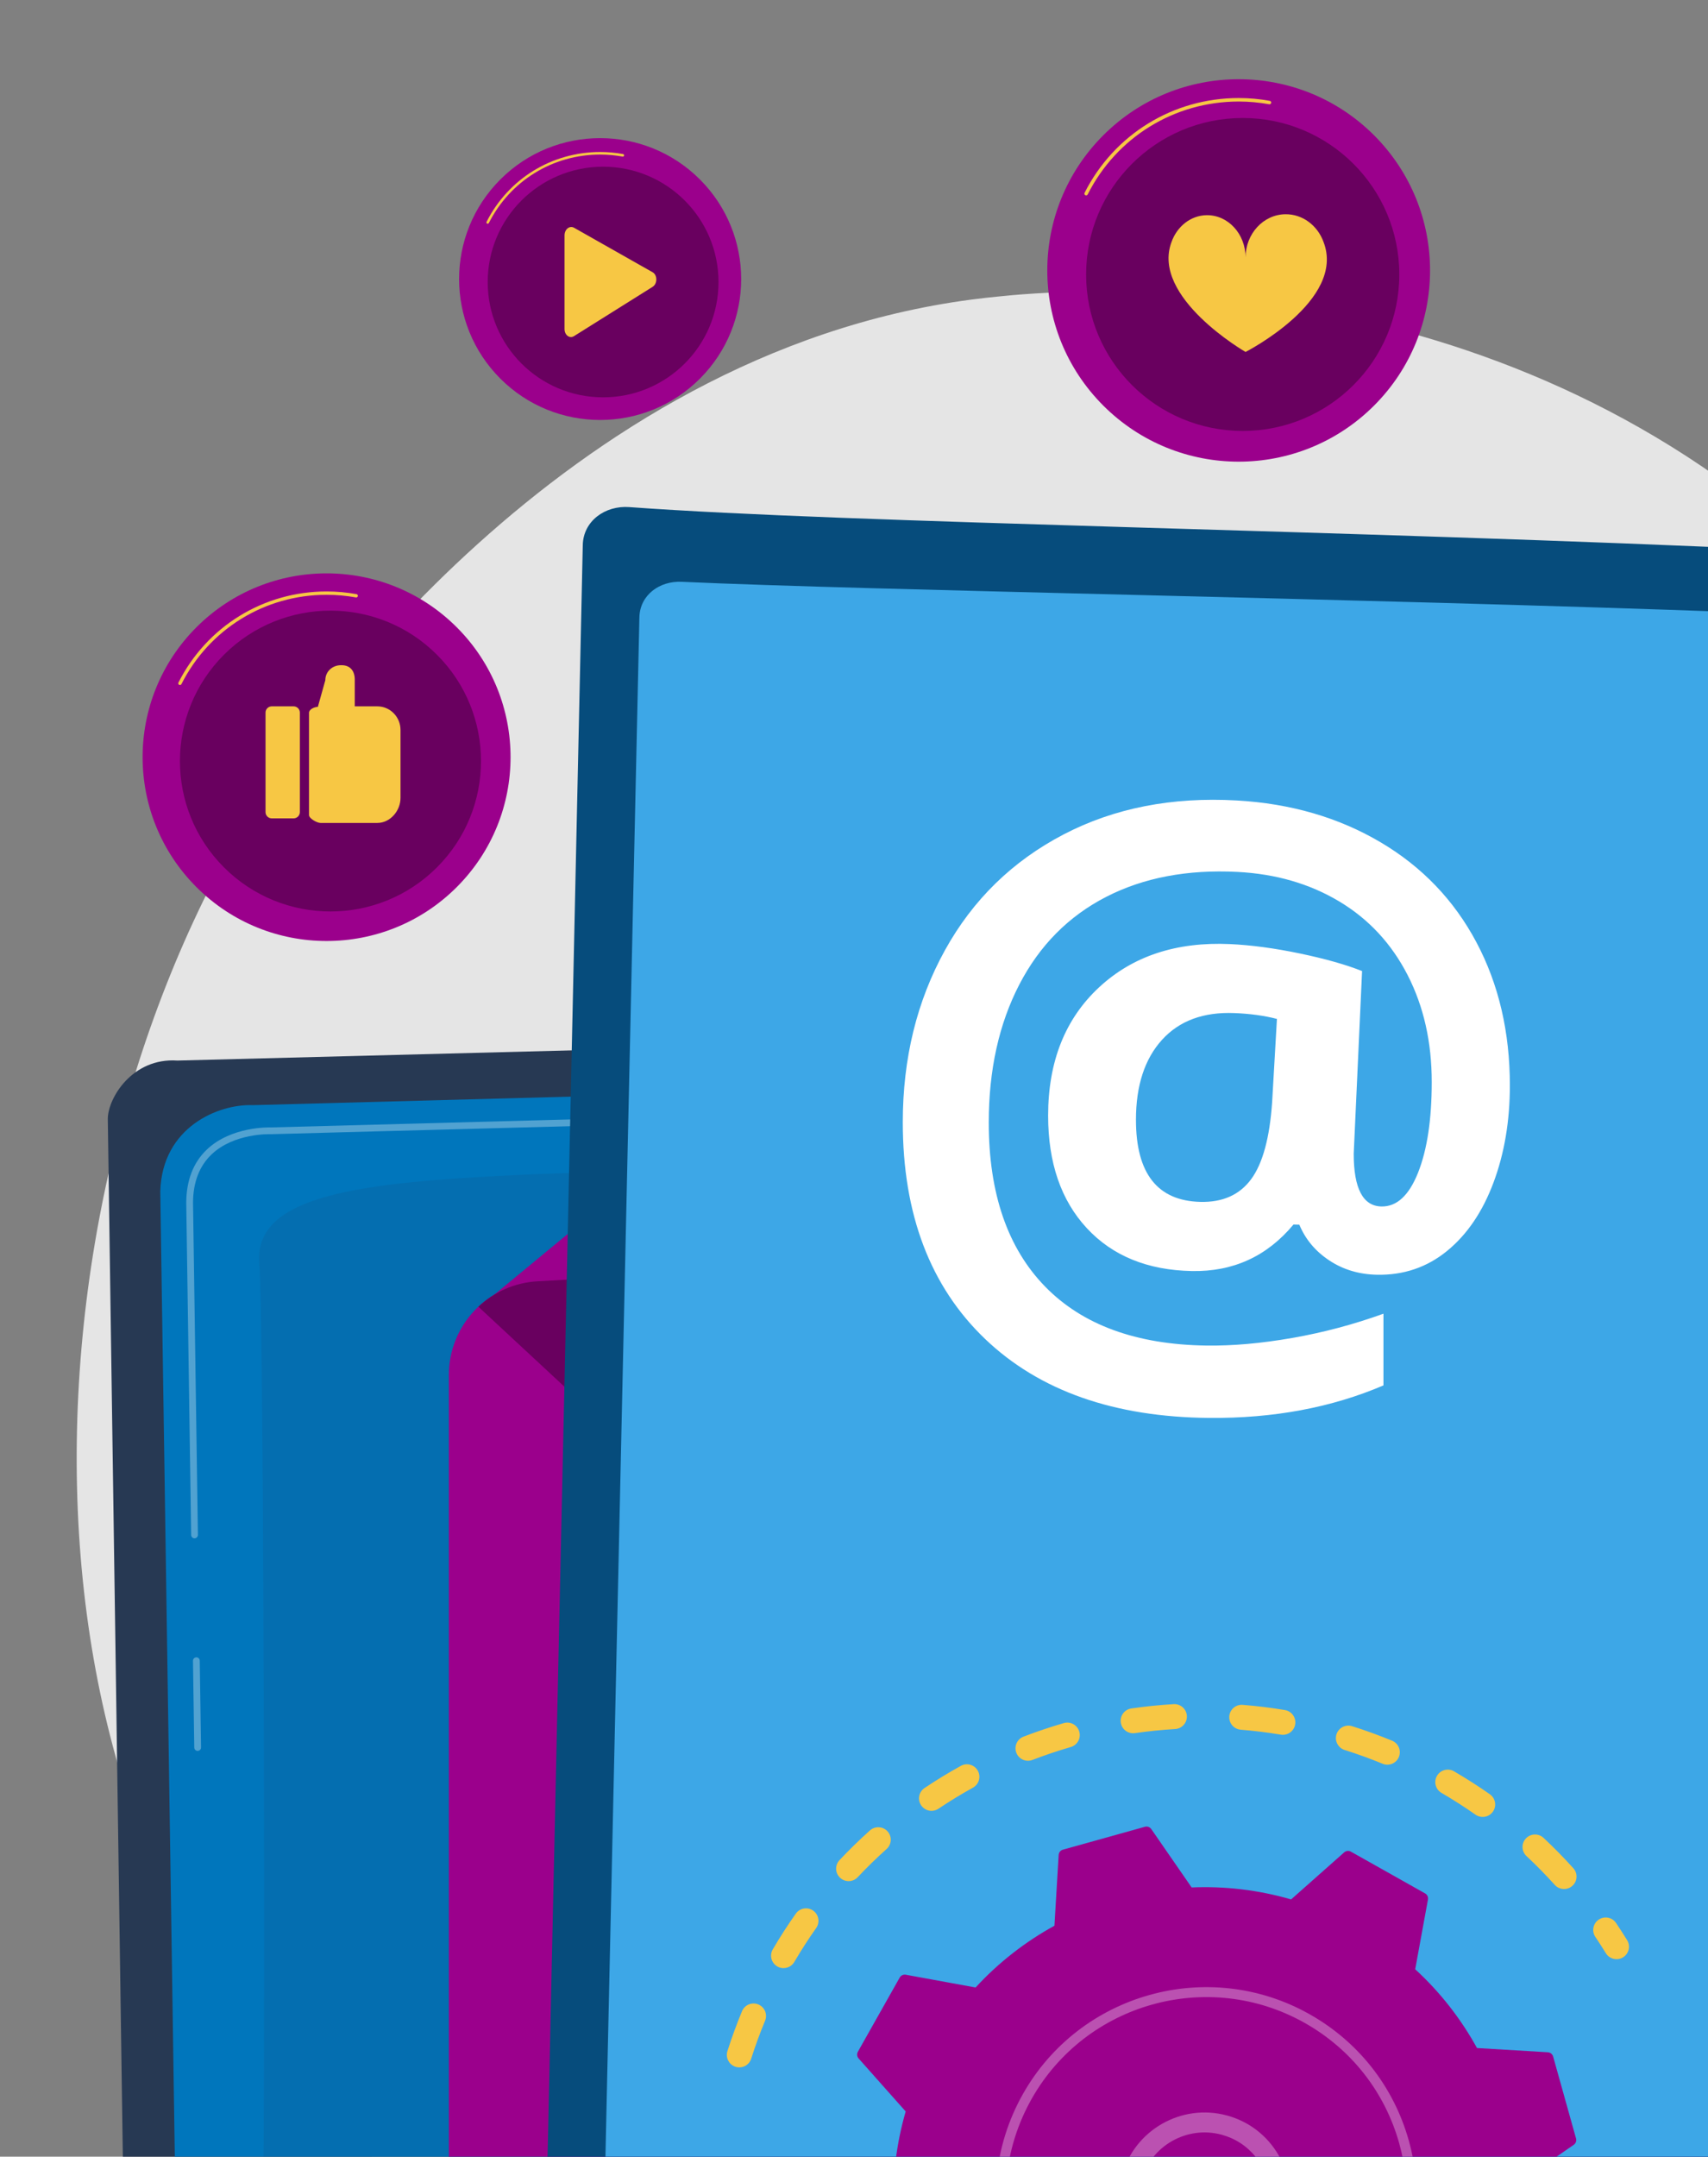 <svg width="233" height="294" viewBox="0 0 233 294" fill="none" xmlns="http://www.w3.org/2000/svg">
<rect x="0" y="0" width="233" height="294" fill="#808080" stroke="none"/>
<path d="M259.364 281.334C251.999 288.92 245.408 293.379 240.364 296.746C191.157 329.577 134.909 320.113 117.518 316.88C89.461 311.661 65.776 307.98 45.427 289.61C-0.812 247.866 1.436 160.785 36.769 106.842C40.958 100.445 76.237 48.191 132.607 40.827C133.985 40.647 135.015 40.544 135.916 40.449C144.637 39.526 198.674 34.657 242.737 71.545C249.044 76.825 259.195 86.349 268.608 100.876C303.025 153.99 303.134 236.252 259.364 281.334Z" fill="#E5E5E5"/>
<path d="M307.292 313.161C307.292 316.001 304.962 318.325 302.116 318.325H22.21C19.363 318.325 17.034 316.001 17.034 313.161L14.706 152.545C14.706 149.705 18.057 144.16 24.198 144.577L297.753 137.509C301.325 137.416 304.779 138.789 307.308 141.307C309.837 143.824 311.221 147.266 311.138 150.829L307.293 313.16L307.292 313.161Z" fill="#273953"/>
<path d="M302.182 308.207C302.182 310.897 299.978 313.097 297.285 313.097H28.959C26.266 313.097 24.062 310.897 24.062 308.207L21.865 162.398C22.124 153.624 29.828 150.47 34.498 150.656L296.683 143.633C299.193 143.565 301.62 144.53 303.397 146.302C305.173 148.072 306.144 150.495 306.081 153.001L302.182 308.207Z" fill="#0076BC"/>
<path opacity="0.32" d="M26.962 238.683C26.71 238.683 26.504 238.481 26.5 238.228L26.325 226.403C26.322 226.149 26.525 225.939 26.781 225.934C27.028 225.921 27.246 226.134 27.25 226.389L27.425 238.214C27.428 238.468 27.225 238.678 26.969 238.683H26.962Z" fill="white"/>
<path opacity="0.32" d="M26.537 209.705C26.284 209.705 26.079 209.503 26.074 209.25L25.408 163.96C25.422 160.916 26.362 158.484 28.203 156.723C31.547 153.523 36.775 153.684 36.996 153.693L120.717 151.449C120.969 151.426 121.184 151.643 121.19 151.898C121.197 152.153 120.997 152.365 120.741 152.372L36.993 154.615C36.755 154.606 31.905 154.457 28.842 157.39C27.19 158.971 26.345 161.18 26.332 163.956L26.998 209.236C27.001 209.49 26.798 209.7 26.542 209.705H26.535H26.537Z" fill="white"/>
<path opacity="0.12" d="M35.884 300.118C36.165 288.066 36.061 181.35 35.368 172.133C34.675 162.916 49.051 161.188 71.121 160.15C93.191 159.112 279.41 155.006 284.205 154.619C294.982 153.747 297.213 169.831 296.135 204.751C295.324 230.986 293.982 274.203 293.364 294.078C293.181 299.996 288.337 304.692 282.407 304.708C237.594 304.83 65.844 305.322 54.41 305.662C41.253 306.053 35.77 304.897 35.883 300.118H35.884Z" fill="#273953"/>
<path d="M160.873 99.351L64.697 178.743C66.565 179.64 68.681 180.102 70.914 179.986L253.134 170.505C256.267 170.342 259.089 169.063 261.224 167.068L189.703 100.168C181.938 92.905 169.123 92.542 160.874 99.351H160.873Z" fill="#9B008C"/>
<path d="M249.464 314.309H74.049C66.967 314.309 61.226 308.576 61.226 301.505V187.452C61.226 180.658 66.542 175.046 73.336 174.668L255.52 164.529C263.148 164.105 269.453 170.391 269.038 178.009L262.269 302.201C261.899 308.992 256.276 314.309 249.465 314.309H249.464Z" fill="#9B008C"/>
<path d="M165.853 245.488L261.74 165.749C259.87 164.859 257.752 164.404 255.52 164.529L73.335 174.668C70.203 174.842 67.386 176.131 65.258 178.134L137.022 244.777C144.813 252.011 157.629 252.328 165.853 245.49V245.488Z" fill="#69005F"/>
<path d="M85.847 69.129C115.962 71.336 183.944 72.239 244.378 75.046C247.216 75.177 249.857 80.01 249.93 82.793L256.021 314.188C256.103 317.322 253.59 319.931 250.391 320.027C224.232 320.817 116.509 323.683 78.254 318.679C75.926 318.374 74.208 316.398 74.258 314.097L79.501 74.296C79.572 71.038 82.531 68.885 85.846 69.128L85.847 69.129Z" fill="#064C7C"/>
<path d="M92.986 79.312C119.108 80.499 184.054 81.522 237.764 83.483C242.216 83.646 241.922 91.997 241.986 94.61L247.253 309.177C247.325 312.118 245.041 314.569 242.138 314.662C218.391 315.425 120.602 318.209 85.88 313.544C83.766 313.26 82.208 311.407 82.256 309.247L87.222 84.167C87.29 81.11 89.973 79.174 92.986 79.311V79.312Z" fill="#3DA7E7"/>
<path d="M205.97 147.979C205.97 152.817 205.228 157.222 203.743 161.197C202.254 165.181 200.147 168.288 197.416 170.521C194.676 172.761 191.485 173.847 187.838 173.774C185.397 173.726 183.231 173.078 181.342 171.829C179.449 170.579 178.084 168.953 177.251 166.952L176.451 166.933C172.839 171.266 168.22 173.383 162.576 173.271C156.555 173.151 151.778 171.211 148.27 167.437C144.748 163.649 142.982 158.527 142.982 152.08C142.982 144.729 145.301 138.897 149.924 134.602C154.521 130.328 160.489 128.368 167.799 128.701C170.692 128.833 173.87 129.26 177.327 129.981C180.769 130.699 183.595 131.498 185.81 132.377L184.67 157.28C184.67 162.009 185.925 164.404 188.43 164.468C190.533 164.521 192.206 162.981 193.451 159.849C194.692 156.721 195.313 152.608 195.313 147.502C195.313 142.059 194.218 137.205 192.027 132.931C189.828 128.646 186.726 125.301 182.71 122.894C178.676 120.476 174.045 119.129 168.809 118.861C161.982 118.512 156.007 119.64 150.902 122.261C145.767 124.898 141.81 128.887 139.046 134.227C136.274 139.585 134.884 145.858 134.884 153.033C134.884 162.693 137.46 170.16 142.591 175.409C147.693 180.629 155.033 183.294 164.557 183.43C168.135 183.48 172.051 183.133 176.301 182.39C180.528 181.652 184.67 180.55 188.726 179.087V188.86C181.657 191.882 173.744 193.366 164.963 193.293C152.018 193.184 141.793 189.611 134.385 182.531C126.914 175.392 123.155 165.529 123.155 152.986C123.155 144.284 125.076 136.46 128.907 129.537C132.721 122.644 138.124 117.384 145.086 113.755C151.994 110.156 159.878 108.619 168.709 109.121C176.084 109.54 182.619 111.445 188.332 114.82C194.007 118.173 198.36 122.721 201.413 128.464C204.454 134.188 205.971 140.688 205.971 147.978L205.97 147.979ZM154.965 152.668C154.965 159.97 157.902 163.696 163.744 163.843C166.787 163.92 169.095 162.89 170.675 160.753C172.252 158.62 173.208 155.111 173.542 150.225L174.195 138.901C172.487 138.457 170.557 138.191 168.404 138.104C164.183 137.934 160.886 139.146 158.522 141.747C156.151 144.353 154.963 147.996 154.963 152.668H154.965Z" fill="white"/>
<path d="M187.437 55.3C197.633 45.12 197.633 28.614 187.437 18.433C177.241 8.253 160.711 8.253 150.516 18.433C140.32 28.614 140.32 45.12 150.516 55.3C160.711 65.481 177.241 65.481 187.437 55.3Z" fill="#9B008C"/>
<path d="M148.164 26.636C148.129 26.636 148.092 26.628 148.058 26.611C147.941 26.551 147.894 26.409 147.952 26.291C151.982 18.318 160.039 13.365 168.977 13.365C170.403 13.365 171.831 13.493 173.223 13.747C173.352 13.77 173.439 13.893 173.414 14.023C173.39 14.152 173.266 14.238 173.138 14.214C171.774 13.967 170.374 13.841 168.978 13.841C160.22 13.841 152.327 18.694 148.378 26.505C148.336 26.588 148.252 26.636 148.166 26.636H148.164Z" fill="#F7C744"/>
<path d="M169.526 58.746C181.324 58.746 190.888 49.196 190.888 37.416C190.888 25.635 181.324 16.085 169.526 16.085C157.728 16.085 148.164 25.635 148.164 37.416C148.164 49.196 157.728 58.746 169.526 58.746Z" fill="#69005F"/>
<path d="M159.808 33.01C160.554 30.886 162.418 29.361 164.619 29.335C167.526 29.3 169.914 31.884 169.914 35.109C169.914 31.886 172.329 29.242 175.347 29.206C177.691 29.178 179.715 30.727 180.537 32.946C183.683 40.953 169.914 47.98 169.914 47.98C169.914 47.98 157.001 40.537 159.808 33.01Z" fill="#F7C744"/>
<path d="M273.762 59.39C281.777 51.387 281.777 38.412 273.762 30.409C265.748 22.407 252.753 22.407 244.738 30.409C236.724 38.412 236.724 51.387 244.738 59.39C252.753 67.393 265.748 67.393 273.762 59.39Z" fill="#9B008C"/>
<path d="M62.298 120.941C72.099 111.154 72.099 95.287 62.298 85.5C52.496 75.714 36.606 75.714 26.805 85.5C17.003 95.287 17.003 111.154 26.805 120.941C36.606 130.727 52.496 130.727 62.298 120.941Z" fill="#9B008C"/>
<path d="M24.544 93.385C24.51 93.385 24.474 93.377 24.441 93.361C24.328 93.304 24.283 93.166 24.34 93.054C28.214 85.389 35.96 80.627 44.552 80.627C45.922 80.627 47.296 80.751 48.634 80.994C48.758 81.017 48.841 81.136 48.819 81.26C48.796 81.384 48.676 81.467 48.553 81.443C47.242 81.205 45.896 81.085 44.553 81.085C36.134 81.085 28.546 85.75 24.75 93.259C24.709 93.339 24.629 93.385 24.545 93.385H24.544Z" fill="#F7C744"/>
<path d="M59.602 118.248C67.622 110.24 67.622 97.257 59.602 89.249C51.583 81.242 38.58 81.242 30.56 89.249C22.541 97.257 22.541 110.24 30.56 118.248C38.58 126.256 51.583 126.256 59.602 118.248Z" fill="#69005F"/>
<path d="M40.052 96.29H37.074C36.604 96.29 36.222 96.671 36.222 97.14V110.71C36.222 111.18 36.604 111.561 37.074 111.561H40.052C40.523 111.561 40.904 111.18 40.904 110.71V97.14C40.904 96.671 40.523 96.29 40.052 96.29Z" fill="#F7C744"/>
<path d="M51.471 96.29H48.395V92.637C48.395 91.459 47.772 90.681 46.593 90.681H46.517C45.336 90.681 44.38 91.547 44.38 92.726L43.361 96.363C42.89 96.363 42.153 96.699 42.153 97.169V111.109C42.153 111.579 43.247 112.185 43.718 112.185H51.471C53.237 112.185 54.637 110.529 54.637 108.767V99.511C54.637 97.749 53.237 96.291 51.471 96.291V96.29Z" fill="#F7C744"/>
<path d="M95.473 51.625C102.987 44.123 102.987 31.959 95.473 24.456C87.96 16.954 75.778 16.954 68.264 24.456C60.75 31.959 60.75 44.123 68.264 51.625C75.778 59.128 87.96 59.128 95.473 51.625Z" fill="#9B008C"/>
<path d="M66.531 30.5C66.505 30.5 66.478 30.494 66.452 30.482C66.366 30.438 66.331 30.333 66.374 30.247C69.344 24.37 75.281 20.721 81.868 20.721C82.92 20.721 83.972 20.816 84.997 21.001C85.092 21.019 85.155 21.11 85.138 21.205C85.121 21.3 85.029 21.365 84.934 21.346C83.93 21.164 82.898 21.071 81.867 21.071C75.414 21.071 69.597 24.648 66.686 30.405C66.655 30.466 66.594 30.501 66.529 30.501L66.531 30.5Z" fill="#F7C744"/>
<path d="M82.273 54.165C90.968 54.165 98.016 47.127 98.016 38.445C98.016 29.763 90.968 22.725 82.273 22.725C73.579 22.725 66.53 29.763 66.53 38.445C66.53 47.127 73.579 54.165 82.273 54.165Z" fill="#69005F"/>
<path d="M77.013 32.081V44.863C77.013 45.684 77.708 46.196 78.309 45.819L89.029 39.1C89.698 38.681 89.698 37.494 89.029 37.115L78.309 31.047C77.708 30.706 77.013 31.261 77.013 32.081Z" fill="#F7C744"/>
<path d="M100.171 281.684C99.382 281.34 98.966 280.45 99.232 279.613C99.814 277.783 100.485 275.951 101.224 274.169C101.584 273.301 102.581 272.89 103.448 273.249L103.479 273.262C104.327 273.632 104.726 274.613 104.37 275.47C103.666 277.164 103.029 278.905 102.476 280.643C102.192 281.538 101.234 282.033 100.338 281.749C100.281 281.731 100.225 281.71 100.171 281.686V281.684ZM106.209 268.158C106.149 268.132 106.088 268.101 106.029 268.067C105.218 267.592 104.945 266.551 105.42 265.74C106.395 264.077 107.452 262.438 108.561 260.87C109.103 260.104 110.161 259.92 110.933 260.461C111.701 261.003 111.883 262.063 111.342 262.83C110.288 264.319 109.284 265.877 108.357 267.458C107.916 268.21 106.987 268.498 106.208 268.157L106.209 268.158ZM115.081 256.298C114.907 256.222 114.743 256.116 114.597 255.979C113.912 255.337 113.879 254.261 114.523 253.576C115.843 252.174 117.239 250.811 118.675 249.527C119.376 248.901 120.451 248.961 121.079 249.658C121.707 250.357 121.647 251.432 120.947 252.059C119.584 253.28 118.257 254.573 117.004 255.905C116.498 256.444 115.722 256.579 115.082 256.299L115.081 256.298ZM126.388 246.713C126.101 246.589 125.845 246.382 125.658 246.104C125.134 245.325 125.343 244.268 126.123 243.746C127.725 242.673 129.391 241.656 131.078 240.724C131.9 240.27 132.936 240.567 133.392 241.388C133.848 242.21 133.549 243.244 132.726 243.699C131.126 244.583 129.542 245.549 128.02 246.569C127.519 246.905 126.903 246.939 126.388 246.715V246.713ZM139.551 239.888C139.149 239.713 138.815 239.383 138.645 238.941C138.307 238.064 138.745 237.081 139.623 236.744C141.417 236.054 143.269 235.432 145.122 234.894C146.025 234.632 146.97 235.15 147.231 236.052C147.493 236.954 146.974 237.897 146.071 238.159C144.309 238.67 142.55 239.261 140.844 239.917C140.409 240.084 139.946 240.061 139.55 239.888H139.551ZM153.898 236.14C153.377 235.912 152.981 235.43 152.894 234.827C152.758 233.897 153.403 233.036 154.334 232.9C156.24 232.624 158.183 232.425 160.108 232.311C161.046 232.256 161.852 232.97 161.908 233.908C161.965 234.844 161.248 235.65 160.31 235.705C158.481 235.813 156.636 236.001 154.824 236.264C154.498 236.311 154.18 236.263 153.899 236.14H153.898ZM212.679 257.374C212.464 257.28 212.264 257.139 212.096 256.953C210.874 255.596 209.575 254.272 208.237 253.022C207.551 252.38 207.515 251.305 208.158 250.62C208.8 249.935 209.877 249.899 210.564 250.54C211.974 251.858 213.341 253.25 214.629 254.68C215.258 255.378 215.201 256.453 214.502 257.081C213.989 257.541 213.274 257.633 212.68 257.374H212.679ZM168.709 235.66C168.062 235.378 167.635 234.709 167.695 233.966C167.769 233.03 168.591 232.332 169.527 232.408C171.449 232.561 173.386 232.8 175.286 233.118C176.212 233.277 176.84 234.149 176.684 235.075C176.529 236.001 175.651 236.626 174.724 236.471C172.919 236.169 171.079 235.943 169.255 235.796C169.061 235.78 168.878 235.733 168.709 235.66ZM201.584 247.549C201.481 247.504 201.381 247.449 201.286 247.382C199.788 246.331 198.226 245.33 196.642 244.408C195.83 243.935 195.556 242.894 196.03 242.083C196.503 241.273 197.547 240.993 198.358 241.471C200.024 242.441 201.669 243.493 203.245 244.599C204.014 245.139 204.199 246.2 203.659 246.968C203.186 247.64 202.313 247.865 201.586 247.549H201.584ZM183.256 238.496C182.469 238.152 182.053 237.264 182.317 236.428C182.6 235.533 183.556 235.035 184.452 235.317C186.287 235.896 188.124 236.562 189.907 237.296C189.918 237.301 189.93 237.305 189.94 237.31C190.786 237.679 191.185 238.659 190.832 239.515C190.474 240.383 189.479 240.797 188.609 240.438C186.915 239.74 185.171 239.109 183.427 238.56C183.369 238.541 183.312 238.52 183.256 238.496Z" fill="#F7C744"/>
<path d="M219.834 266.937C219.526 266.803 219.255 266.577 219.067 266.27C218.608 265.523 218.125 264.774 217.633 264.042C217.108 263.263 217.316 262.206 218.095 261.684C218.875 261.16 219.933 261.366 220.458 262.147C220.977 262.917 221.484 263.704 221.968 264.49C222.461 265.29 222.21 266.337 221.409 266.828C220.916 267.132 220.328 267.152 219.835 266.937H219.834Z" fill="#F7C744"/>
<path d="M116.761 318.924C116.853 319.251 117.141 319.483 117.479 319.503L127.146 320.079C129.324 324.036 132.149 327.675 135.576 330.819L133.835 340.324C133.774 340.658 133.931 340.993 134.228 341.16L144.347 346.851C144.643 347.018 145.012 346.979 145.265 346.754L152.504 340.34C156.972 341.637 161.554 342.163 166.072 341.972L171.576 349.928C171.769 350.207 172.118 350.333 172.445 350.242L183.632 347.122C183.959 347.03 184.192 346.743 184.212 346.404L184.79 336.752C188.752 334.577 192.397 331.756 195.545 328.334L205.065 330.073C205.399 330.133 205.735 329.976 205.901 329.681L211.602 319.575C211.768 319.279 211.729 318.911 211.503 318.658L205.08 311.431C206.379 306.969 206.907 302.394 206.715 297.883L214.683 292.387C214.962 292.194 215.088 291.846 214.998 291.519L211.873 280.349C211.782 280.022 211.493 279.789 211.154 279.769L201.488 279.192C199.309 275.236 196.484 271.596 193.057 268.453L194.798 258.947C194.859 258.614 194.702 258.278 194.406 258.112L184.285 252.42C183.989 252.254 183.62 252.293 183.367 252.519L176.129 258.932C171.66 257.635 167.078 257.108 162.56 257.3L157.056 249.343C156.863 249.065 156.514 248.939 156.187 249.029L145 252.15C144.673 252.241 144.44 252.529 144.42 252.867L143.842 262.519C139.88 264.694 136.235 267.515 133.087 270.937L123.567 269.199C123.233 269.138 122.897 269.295 122.731 269.591L117.03 279.696C116.864 279.991 116.903 280.359 117.128 280.612L123.551 287.84C122.252 292.302 121.725 296.876 121.916 301.388L113.948 306.884C113.669 307.076 113.543 307.425 113.633 307.751L116.758 318.922L116.761 318.924Z" fill="#9B008C"/>
<path opacity="0.32" d="M159.633 310.317C154.418 308.041 151.512 302.219 153.05 296.576C154.74 290.373 161.169 286.701 167.381 288.387C170.392 289.204 172.901 291.143 174.45 293.847C175.999 296.549 176.401 299.693 175.581 302.698C173.891 308.901 167.462 312.573 161.25 310.887C160.69 310.734 160.149 310.544 159.633 310.318V310.317ZM167.918 291.453C167.516 291.277 167.098 291.13 166.666 291.012C161.904 289.718 156.975 292.534 155.678 297.289C154.382 302.045 157.201 306.969 161.966 308.261C166.728 309.555 171.657 306.738 172.954 301.984C173.582 299.679 173.274 297.269 172.087 295.198C171.121 293.513 169.669 292.216 167.92 291.453H167.918Z" fill="white"/>
<path opacity="0.32" d="M153.099 325.841C152.204 325.45 151.323 325.012 150.458 324.526C150.186 324.374 149.918 324.216 149.651 324.055C148.335 323.259 147.086 322.359 145.921 321.371C145.905 321.357 145.889 321.344 145.873 321.33C145.828 321.291 145.783 321.254 145.738 321.215C145.651 321.14 145.565 321.063 145.479 320.988C145.253 320.787 145.191 320.47 145.306 320.207C145.333 320.143 145.372 320.083 145.42 320.028C145.669 319.747 146.1 319.722 146.381 319.97C147.829 321.253 149.426 322.386 151.125 323.342C159.567 328.091 169.485 327.862 177.459 323.612C181.894 321.248 185.728 317.639 188.373 312.95C188.836 312.129 189.255 311.289 189.628 310.435C192.14 304.694 192.595 298.318 190.882 292.202C188.917 285.178 184.33 279.337 177.966 275.758C164.821 268.367 148.118 273.031 140.719 286.149C140.262 286.958 139.849 287.787 139.479 288.633C137.877 292.295 137.095 296.267 137.203 300.265C137.206 300.368 137.186 300.467 137.147 300.555C137.045 300.789 136.814 300.955 136.541 300.963C136.165 300.972 135.851 300.677 135.842 300.302C135.729 296.103 136.549 291.933 138.23 288.088C138.618 287.201 139.052 286.332 139.531 285.482C147.299 271.71 164.845 266.819 178.633 274.573C185.314 278.331 190.13 284.461 192.193 291.837C193.99 298.256 193.513 304.951 190.876 310.978C190.483 311.874 190.044 312.755 189.557 313.618C185.794 320.29 179.653 325.099 172.268 327.16C165.837 328.954 159.131 328.476 153.095 325.842L153.099 325.841Z" fill="white"/>
</svg>
